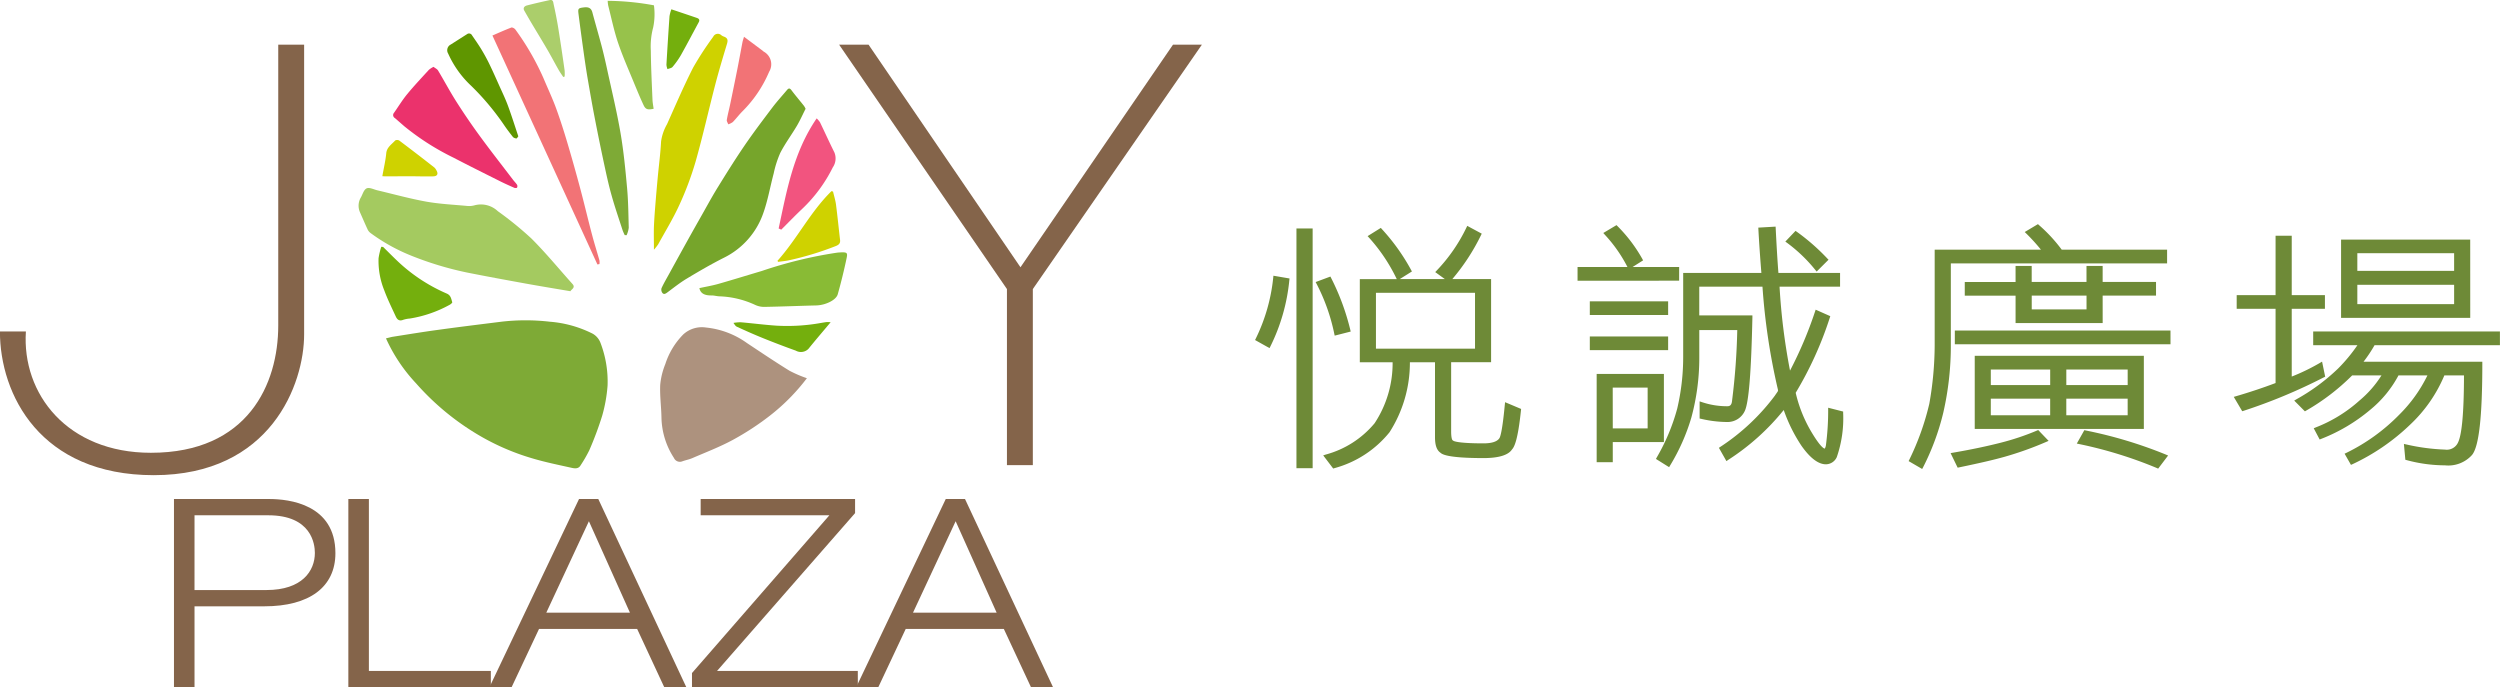 <svg xmlns="http://www.w3.org/2000/svg" xmlns:xlink="http://www.w3.org/1999/xlink" width="196.176" height="53.923" viewBox="0 0 196.176 53.923">
  <defs>
    <clipPath id="clip-path">
      <rect width="196.176" height="53.923" fill="none"/>
    </clipPath>
  </defs>
  <g id="Component_10_1" data-name="Component 10 – 1" clip-path="url(#clip-path)">
    <g id="Group_9" data-name="Group 9" transform="translate(0 0)">
      <g id="Group_1" data-name="Group 1" transform="translate(28.133)">
        <path id="Path_1" data-name="Path 1" d="M74.8,78.492c.23-.055.406-.107.589-.135,1.175-.184,2.349-.379,3.527-.537,1.641-.227,3.286-.428,4.928-.634a16.483,16.483,0,0,1,3.82,0,9,9,0,0,1,3.362.942,1.387,1.387,0,0,1,.6.7,8.5,8.5,0,0,1,.563,3.36,11.717,11.717,0,0,1-.421,2.368,26.457,26.457,0,0,1-1.017,2.724,10.762,10.762,0,0,1-.682,1.179c-.165.286-.457.247-.711.189-1.031-.23-2.072-.441-3.079-.742a18.512,18.512,0,0,1-4.4-1.939,20.247,20.247,0,0,1-4.72-3.948A12.848,12.848,0,0,1,74.8,78.492" transform="translate(-72.645 -51.94)" fill="#7eaa36"/>
        <path id="Path_2" data-name="Path 2" d="M123.015,82.007a15.823,15.823,0,0,1-2.912,2.946,21.311,21.311,0,0,1-2.887,1.888c-1.025.557-2.137.981-3.216,1.447-.239.1-.508.151-.755.239a.506.506,0,0,1-.66-.26,6.01,6.01,0,0,1-.98-3.109c-.013-.877-.137-1.755-.1-2.627a5.677,5.677,0,0,1,.4-1.631,5.86,5.86,0,0,1,1.408-2.327,2.157,2.157,0,0,1,1.785-.543,6.658,6.658,0,0,1,3.215,1.219c1.1.729,2.2,1.471,3.332,2.169a9.4,9.4,0,0,0,1.372.59" transform="translate(-87.831 -52.329)" fill="#ad927e"/>
        <path id="Path_3" data-name="Path 3" d="M87.755,67.466c-1.185-.2-2.344-.391-3.5-.6-1.551-.281-3.1-.565-4.648-.874a25.814,25.814,0,0,1-4.367-1.326,14.385,14.385,0,0,1-3.18-1.774.757.757,0,0,1-.22-.272c-.208-.447-.4-.9-.6-1.349a1.268,1.268,0,0,1,.085-1.19c.129-.246.223-.592.443-.688s.559.091.846.157c1.273.3,2.536.652,3.825.885,1.053.188,2.137.238,3.21.338a1.568,1.568,0,0,0,.58-.049,1.924,1.924,0,0,1,1.825.459,26.813,26.813,0,0,1,2.64,2.148c1.139,1.137,2.151,2.375,3.221,3.567.27.3-.117.426-.157.569" transform="translate(-71.125 -44.613)" fill="#a4ca60"/>
        <path id="Path_4" data-name="Path 4" d="M122.972,47.641c-.225.447-.426.9-.678,1.331-.424.717-.93,1.395-1.307,2.13a8.089,8.089,0,0,0-.515,1.606c-.28,1.047-.46,2.124-.827,3.146a6.135,6.135,0,0,1-3.1,3.484c-.987.5-1.946,1.057-2.889,1.625-.536.321-1.025.712-1.525,1.083-.135.1-.272.189-.388.049a.42.42,0,0,1-.074-.377c.17-.375.383-.733.584-1.1q.682-1.245,1.369-2.485.536-.965,1.08-1.923c.443-.777.866-1.566,1.334-2.331.688-1.115,1.381-2.231,2.124-3.319.7-1.028,1.455-2.022,2.206-3.018.358-.473.764-.917,1.148-1.374.125-.15.216-.166.351.014.313.416.655.817.981,1.227a1.677,1.677,0,0,1,.128.23" transform="translate(-87.892 -39.103)" fill="#76a52b"/>
        <path id="Path_5" data-name="Path 5" d="M110.663,55.667c0-.668-.018-1.245,0-1.821.027-.662.082-1.325.135-1.985s.113-1.321.174-1.981c.086-.9.206-1.8.252-2.71a3.761,3.761,0,0,1,.467-1.356c.668-1.488,1.31-2.991,2.052-4.447a24.563,24.563,0,0,1,1.569-2.409.4.4,0,0,1,.658-.11.869.869,0,0,0,.206.1c.28.109.3.285.225.543-.323,1.069-.645,2.14-.926,3.218-.524,2.015-.975,4.044-1.544,6.047a24.655,24.655,0,0,1-1.266,3.38c-.482,1.061-1.1,2.069-1.667,3.1a3.805,3.805,0,0,1-.338.43" transform="translate(-87.482 -36.068)" fill="#cfd200"/>
        <path id="Path_6" data-name="Path 6" d="M78.93,43.146c.137.107.29.176.357.29.487.811.929,1.647,1.438,2.446.579.91,1.191,1.809,1.833,2.686.851,1.165,1.743,2.3,2.62,3.452.1.131.225.25.312.389a.242.242,0,0,1-.009.217c-.016.031-.141.04-.2.017-.405-.178-.811-.358-1.2-.557-1.2-.6-2.394-1.194-3.578-1.811a19.863,19.863,0,0,1-3.866-2.467c-.25-.217-.495-.436-.747-.649a.267.267,0,0,1-.061-.407c.344-.488.652-1,1.031-1.461.541-.658,1.13-1.281,1.707-1.913a1.844,1.844,0,0,1,.363-.233" transform="translate(-73.044 -37.9)" fill="#eb326c"/>
        <path id="Path_7" data-name="Path 7" d="M89.05,38.505c.486-.209.978-.431,1.484-.625.07-.028.252.066.311.148a20.386,20.386,0,0,1,2.224,3.857c.324.77.681,1.528.968,2.307.329.9.618,1.807.89,2.722.359,1.208.7,2.423,1.024,3.638.321,1.2.6,2.4.92,3.6.178.676.389,1.341.578,2.011a1.031,1.031,0,0,1,0,.276l-.16.033C94.555,50.5,91.816,44.535,89.05,38.505" transform="translate(-78.542 -35.719)" fill="#f27376"/>
        <path id="Path_8" data-name="Path 8" d="M104.186,53.049a3.852,3.852,0,0,1-.168-.383c-.29-.9-.6-1.792-.854-2.7-.21-.736-.376-1.484-.538-2.233q-.41-1.9-.781-3.812c-.208-1.065-.392-2.132-.576-3.2-.116-.684-.216-1.371-.312-2.059q-.209-1.491-.4-2.983c-.052-.412-.012-.447.43-.5.386-.047.576.079.659.391.232.869.486,1.735.716,2.6.167.633.314,1.272.451,1.909.361,1.659.761,3.313,1.047,4.982.244,1.43.383,2.874.513,4.318.092,1.028.1,2.059.128,3.089a2.052,2.052,0,0,1-.168.588Z" transform="translate(-83.296 -34.599)" fill="#7eaa36"/>
        <path id="Path_9" data-name="Path 9" d="M116.749,70.783c.483-.105.995-.192,1.476-.327,1.151-.328,2.28-.679,3.423-1.018a34.121,34.121,0,0,1,5.817-1.424c.06-.006.118-.018.179-.023.674-.045.755-.022.665.414q-.3,1.436-.7,2.86c-.131.467-.976.858-1.683.876-1.358.033-2.716.09-4.076.115a1.666,1.666,0,0,1-.705-.148,7.2,7.2,0,0,0-2.846-.682c-.2-.01-.39-.07-.586-.069-.557.01-.876-.158-.962-.575" transform="translate(-90.003 -48.174)" fill="#89bb35"/>
        <path id="Path_10" data-name="Path 10" d="M104.484,34.307a20.59,20.59,0,0,1,3.626.353,5.121,5.121,0,0,1-.059,1.731,5.766,5.766,0,0,0-.185,1.844c.012,1.278.077,2.554.13,3.832.009.238.059.477.089.711-.473.1-.633.049-.795-.3-.25-.533-.474-1.079-.7-1.623-.44-1.079-.919-2.146-1.292-3.244-.325-.961-.526-1.956-.777-2.935a2.866,2.866,0,0,1-.041-.373" transform="translate(-84.928 -34.242)" fill="#97c24b"/>
        <path id="Path_11" data-name="Path 11" d="M74.16,67.243c.356.348.7.7,1.065,1.047a13.211,13.211,0,0,0,3.927,2.61c.336.144.348.424.433.676.015.045-.113.16-.2.205A9.614,9.614,0,0,1,76.26,72.86a2.37,2.37,0,0,0-.519.1c-.33.135-.485-.037-.589-.264-.312-.676-.643-1.346-.9-2.042a6.157,6.157,0,0,1-.449-2.524,5.463,5.463,0,0,1,.213-.9c.048.006.1.009.142.013" transform="translate(-72.23 -47.865)" fill="#74af0d"/>
        <path id="Path_12" data-name="Path 12" d="M88.579,46.753c-.061.072-.108.166-.141.162a.443.443,0,0,1-.272-.106c-.267-.338-.528-.682-.764-1.037a20.2,20.2,0,0,0-2.514-2.982,7.831,7.831,0,0,1-1.811-2.534.5.5,0,0,1,.2-.709c.426-.271.855-.543,1.28-.815a.262.262,0,0,1,.393.092c.253.369.513.737.743,1.12.22.363.423.736.607,1.113.271.557.521,1.121.772,1.684.237.526.489,1.048.689,1.587.295.8.548,1.608.822,2.425" transform="translate(-76.042 -36.051)" fill="#5f9600"/>
        <path id="Path_13" data-name="Path 13" d="M127.2,65.251c1.548-1.726,2.571-3.831,4.242-5.471.042.014.081.026.121.038.079.342.186.679.232,1.025.12.921.21,1.845.318,2.765.032.263-.091.387-.331.481a24.034,24.034,0,0,1-3.666,1.116c-.283.063-.576.084-.863.127-.018-.028-.035-.055-.054-.08" transform="translate(-94.326 -44.783)" fill="#cfd200"/>
        <path id="Path_14" data-name="Path 14" d="M127.364,58.68c.637-2.966,1.158-5.967,2.984-8.638a1.887,1.887,0,0,1,.261.307c.379.786.737,1.58,1.127,2.36a1.237,1.237,0,0,1-.124,1.18,11.541,11.541,0,0,1-2.412,3.265c-.557.525-1.088,1.078-1.631,1.62-.068-.03-.138-.063-.206-.094" transform="translate(-94.396 -40.753)" fill="#f2547f"/>
        <path id="Path_15" data-name="Path 15" d="M121.769,39.117l1.444,1.08c.036.025.064.059.1.084a1.131,1.131,0,0,1,.427,1.589,9.732,9.732,0,0,1-2.112,3.118c-.259.264-.48.56-.739.825a1.252,1.252,0,0,1-.355.175c-.04-.117-.132-.24-.113-.349.069-.41.179-.815.264-1.225q.288-1.38.564-2.761c.139-.7.264-1.4.4-2.106.023-.119.066-.232.123-.43" transform="translate(-91.521 -36.233)" fill="#f27376"/>
        <path id="Path_16" data-name="Path 16" d="M96.343,40.242c-.122-.185-.256-.365-.363-.555-.308-.541-.594-1.09-.907-1.626-.386-.662-.789-1.317-1.181-1.977-.207-.346-.41-.7-.608-1.049-.116-.2-.006-.353.2-.409.6-.154,1.2-.293,1.8-.422.274-.056.271.189.3.322.138.617.261,1.24.363,1.864.179,1.11.343,2.219.5,3.332a3.127,3.127,0,0,1,0,.481c-.038.012-.073.025-.111.039" transform="translate(-80.274 -34.197)" fill="#abce6b"/>
        <path id="Path_17" data-name="Path 17" d="M74.314,55.778c.11-.627.251-1.213.308-1.809.046-.465.428-.692.7-.994a.34.34,0,0,1,.314,0q1.4,1.052,2.768,2.127a.8.8,0,0,1,.162.231c.152.263.063.449-.259.457-.6.016-1.193-.006-1.79-.008-.638,0-1.276.006-1.914.008-.076,0-.153-.006-.293-.012" transform="translate(-72.445 -41.951)" fill="#cfd200"/>
        <path id="Path_18" data-name="Path 18" d="M112.736,35.444c.7.236,1.353.454,2,.676.174.059.238.166.144.336-.47.867-.924,1.74-1.409,2.6a6.364,6.364,0,0,1-.648.911c-.079.094-.26.115-.395.172a1.239,1.239,0,0,1-.083-.344q.11-1.9.242-3.812a2.964,2.964,0,0,1,.145-.539" transform="translate(-88.183 -34.713)" fill="#74af0d"/>
        <path id="Path_19" data-name="Path 19" d="M128.936,77.324c-.607.725-1.186,1.4-1.738,2.083a.821.821,0,0,1-.994.144c-.866-.311-1.721-.637-2.558-.975-.707-.285-1.392-.59-2.064-.9-.138-.064-.185-.2-.274-.3a3.156,3.156,0,0,1,.581-.051c.926.08,1.84.2,2.767.264a14.939,14.939,0,0,0,3.5-.207c.154-.025.305-.053.461-.072a2.4,2.4,0,0,1,.321.012" transform="translate(-91.89 -52.036)" fill="#74af0d"/>
      </g>
      <g id="Group_8" data-name="Group 8" transform="translate(0 3.504)">
        <g id="Group_7" data-name="Group 7" transform="translate(13.651 35.654)">
          <g id="Group_2" data-name="Group 2">
            <path id="Path_20" data-name="Path 20" d="M46.911,101.434h7.182c1.914,0,4.916.579,4.916,3.992,0,2.495-1.939,3.911-5.294,3.911H47.95v6.346H46.911Zm1.039,7.143h5.931c3.049,0,4.088-1.7,4.088-3.173,0-1.057-.569-3.212-3.948-3.212H47.95Z" transform="translate(-46.624 -101.176)" fill="#84644a"/>
            <path id="Path_21" data-name="Path 21" d="M48.034,115.759H46.421V100.994H53.89c1.566,0,5.2.412,5.2,4.25,0,2.651-2.035,4.17-5.579,4.17H48.034Zm-1.041-.516h.468v-6.35h6.05c3.23,0,5.007-1.295,5.007-3.649,0-3.247-2.9-3.731-4.629-3.731h-6.9Zm6.685-6.588H47.462v-6.9h6.358c4.029,0,4.232,2.892,4.232,3.47C58.051,106.807,56.906,108.655,53.678,108.655Zm-5.645-.518h5.645c2.8,0,3.8-1.5,3.8-2.914,0-.692-.263-2.952-3.659-2.952H48.034Z" transform="translate(-46.421 -100.994)" fill="#84644a"/>
          </g>
          <g id="Group_3" data-name="Group 3" transform="translate(13.684)">
            <path id="Path_22" data-name="Path 22" d="M70.252,101.434h1.041v13.488h9.569v.761H70.252Z" transform="translate(-69.966 -101.176)" fill="#84644a"/>
            <path id="Path_23" data-name="Path 23" d="M80.946,115.759H69.764V100.994h1.612v13.489h9.569Zm-10.608-.516H80.374V115H70.806V101.512h-.468Z" transform="translate(-69.764 -100.994)" fill="#84644a"/>
          </g>
          <g id="Group_4" data-name="Group 4" transform="translate(24.757)">
            <path id="Path_24" data-name="Path 24" d="M97.312,101.434l6.661,14.249h-1.11l-2.126-4.572H92.656l-2.15,4.572H89.4l6.781-14.249Zm3.093,8.921-3.613-8.061h-.049l-3.756,8.061Z" transform="translate(-88.96 -101.176)" fill="#84644a"/>
            <path id="Path_25" data-name="Path 25" d="M104.1,115.759h-1.732l-2.126-4.57h-7.7l-2.151,4.57H88.653l7.028-14.765h1.512Zm-1.352-.516h.488l-6.42-13.73h-.756l-6.537,13.73h.489l2.151-4.571h8.459Zm-2.222-4.812H92.249l4-8.576h.43Zm-7.413-.518h6.563l-3.219-7.176Z" transform="translate(-88.653 -100.994)" fill="#84644a"/>
          </g>
          <g id="Group_5" data-name="Group 5" transform="translate(40.649)">
            <path id="Path_26" data-name="Path 26" d="M116.934,101.434H128.48v.759l-11.144,12.73h11.357v.761H116.25v-.761l11.1-12.73H116.934Z" transform="translate(-115.964 -101.176)" fill="#84644a"/>
            <path id="Path_27" data-name="Path 27" d="M128.778,115.759H115.762v-1.109l10.781-12.379h-10.1v-1.276h12.117V102.1l-10.829,12.382h11.043Zm-12.445-.516h11.873V115H116.535l11.457-13.082v-.406H117.02v.24h10.724l-11.411,13.08Z" transform="translate(-115.762 -100.994)" fill="#84644a"/>
          </g>
          <g id="Group_6" data-name="Group 6" transform="translate(53.536)">
            <path id="Path_28" data-name="Path 28" d="M146.4,101.434l6.665,14.249h-1.111l-2.127-4.572h-8.08l-2.149,4.572h-1.111l6.781-14.249Zm3.1,8.921-3.616-8.061h-.047l-3.756,8.061Z" transform="translate(-138.051 -101.176)" fill="#84644a"/>
            <path id="Path_29" data-name="Path 29" d="M153.188,115.759h-1.73l-2.129-4.57h-7.7l-2.151,4.57h-1.733l7.026-14.765h1.511Zm-1.352-.516h.489l-6.421-13.73h-.758l-6.533,13.73h.487l2.152-4.571h8.459Zm-2.222-4.812h-8.276l4-8.576h.429Zm-7.413-.518h6.563l-3.217-7.176Z" transform="translate(-137.744 -100.994)" fill="#84644a"/>
          </g>
        </g>
        <path id="Path_30" data-name="Path 30" d="M25.167,62.679c-.324,4.9,3.248,9.521,9.809,9.521,7.626,0,9.993-5.408,9.993-9.982V40.174H47V62.91c0,3.882-2.6,11.047-11.8,11.047-8.918,0-12.071-6.332-12.071-11.278Z" transform="translate(-23.135 -40.174)" fill="#84644a"/>
        <path id="Path_31" data-name="Path 31" d="M161.658,40.174h2.266L150.658,59.352V73.171h-2.032V59.352l-13.17-19.178h2.31l11.922,17.469Z" transform="translate(-69.611 -40.174)" fill="#84644a"/>
      </g>
    </g>
    <g id="Group_14" data-name="Group 14" transform="translate(98.485 17.587)">
      <g id="Group_10" data-name="Group 10" transform="translate(0 0.14)">
        <path id="Path_32" data-name="Path 32" d="M47.948,137.968a14.771,14.771,0,0,1-1.469,5.151l-.871-.491a14.131,14.131,0,0,0,1.385-4.82Zm1.826-3.891V152.6h-.958V134.078Zm2.962,7.843-.956.244a15.07,15.07,0,0,0-1.406-3.952l.872-.323A18.54,18.54,0,0,1,52.736,141.92Zm11.048-3.867v6.239H60.641v5.553c0,.509.071.772.2.829a5.75,5.75,0,0,0,2.5.266c.712,0,1.159-.161,1.357-.443a8.591,8.591,0,0,0,.469-2.72l.957.406a7.042,7.042,0,0,1-.668,3c-.266.405-.956.627-2.115.627-1.916,0-3.007-.14-3.276-.383-.265-.181-.378-.547-.378-1.113v-6.021H57.414c-.156,2.574-.69,4.418-1.581,5.553A8.242,8.242,0,0,1,51.6,152.6l-.6-.794a7.678,7.678,0,0,0,3.917-2.512,8.808,8.808,0,0,0,1.45-5.005H53.785v-6.239Zm-6.259-.795-.867.549a13.874,13.874,0,0,0-2.185-3.244l.78-.487A15.749,15.749,0,0,1,57.525,137.259Zm5.3,6.243V138.84H54.74V143.5Zm.18-9.1a16.04,16.04,0,0,1-2.365,3.565l-.867-.627a12.99,12.99,0,0,0,2.361-3.406Z" transform="translate(-45.411 -133.733)" fill="#6e8a37"/>
        <path id="Path_33" data-name="Path 33" d="M51.5,152.728l-.784-1.032.189-.062a7.535,7.535,0,0,0,3.843-2.459,8.54,8.54,0,0,0,1.414-4.786H53.588v-6.523h2.9l-.022-.049a13.546,13.546,0,0,0-2.159-3.209l-.107-.117,1.037-.646.088.1a16.005,16.005,0,0,1,2.292,3.208l.06.11-.956.6h3.543l-.759-.55.108-.112a13.033,13.033,0,0,0,2.335-3.368l.069-.148,1.139.613-.056.114a16.434,16.434,0,0,1-2.254,3.451h3.044v6.523H60.755V149.8c0,.632.109.7.113.706l.055.039c.008.009.242.208,2.373.208.628,0,1.051-.131,1.228-.381.059-.063.231-.4.442-2.65l.021-.2,1.258.53-.01.1c-.243,2.347-.52,2.881-.706,3.08-.288.443-1.045.676-2.233.676-2.916,0-3.269-.319-3.384-.424-.286-.195-.424-.584-.424-1.215v-5.88h-1.97a10.123,10.123,0,0,1-1.6,5.494,8.355,8.355,0,0,1-4.3,2.81Zm-.3-.891.419.549a7.978,7.978,0,0,0,4.045-2.662c.878-1.124,1.4-2.968,1.555-5.484l.008-.134H59.8v6.163c0,.534.1.85.319,1,.129.115.662.355,3.18.355,1.056,0,1.742-.195,1.982-.557.181-.2.424-.83.637-2.842l-.659-.277c-.228,2.329-.409,2.514-.486,2.594a1.735,1.735,0,0,1-1.474.5c-2.164,0-2.5-.2-2.6-.3-.179-.1-.253-.387-.253-.939v-5.695h3.141v-5.958H53.9v5.958h2.589l-.008.149A8.967,8.967,0,0,1,55,149.336,7.649,7.649,0,0,1,51.2,151.837Zm8.76-14.56.617.45a16.12,16.12,0,0,0,2.188-3.311l-.6-.322A13.36,13.36,0,0,1,59.957,137.277Zm-5.3-2.727a13.881,13.881,0,0,1,2.026,3l.6-.381a15.261,15.261,0,0,0-2.1-2.943ZM49.887,152.7H48.616V133.891h1.271Zm-.96-.282h.649V134.173h-.649Zm14.01-8.816H54.543v-4.946h8.394Zm-8.083-.282h7.774v-4.38H54.854Zm-8.351-.041-1.135-.635.057-.114a14.1,14.1,0,0,0,1.369-4.779l.015-.153,1.264.216-.015.128a14.908,14.908,0,0,1-1.483,5.195Zm-.74-.744.607.337a14.7,14.7,0,0,0,1.367-4.83l-.653-.11A14.34,14.34,0,0,1,45.763,142.533Zm5.854-.236-.033-.149a15.027,15.027,0,0,0-1.39-3.918l-.072-.137,1.158-.432.062.122a18.582,18.582,0,0,1,1.5,4.063l.031.131Zm-1.072-4.056a15.527,15.527,0,0,1,1.311,3.7l.653-.166a18.158,18.158,0,0,0-1.387-3.749Z" transform="translate(-45.368 -133.689)" fill="#6e8a37"/>
      </g>
      <g id="Group_11" data-name="Group 11" transform="translate(25.309 0.076)">
        <path id="Path_34" data-name="Path 34" d="M84.054,137.08v.791H76.393v-.791Zm-.869,2.7v.791H77.348v-.791Zm0,2.755v.791H77.348v-.791Zm-.333,8.008H78.843v1.581h-.96V145.47h4.969Zm-1.671-14.168-.868.547a11.387,11.387,0,0,0-1.826-2.615l.781-.468A11.67,11.67,0,0,1,81.181,136.372Zm.712,13.376V146.26h-3.05v3.488Zm14.792-11.413H91.919a44.9,44.9,0,0,0,.934,7.156,30.627,30.627,0,0,0,2.159-5.006l.87.382a28.385,28.385,0,0,1-2.7,5.92,11.03,11.03,0,0,0,1.315,3.242c.511.85.891,1.3,1.135,1.3.113,0,.2-.139.246-.382a19.5,19.5,0,0,0,.175-2.778l.871.224a9.1,9.1,0,0,1-.489,3.4.8.8,0,0,1-.712.487c-.534,0-1.137-.465-1.784-1.379a12.328,12.328,0,0,1-1.468-3.058,18.058,18.058,0,0,1-4.5,4.115l-.445-.791a17.012,17.012,0,0,0,4.321-4.054c.09-.143.2-.282.289-.446a.175.175,0,0,1-.021-.1,52.5,52.5,0,0,1-1.227-8.232H85.637v2.533H89.8c-.09,4.178-.269,6.61-.579,7.3a1.323,1.323,0,0,1-1.248.79,9.043,9.043,0,0,1-2-.241v-1.033a6.241,6.241,0,0,0,2,.326c.313,0,.489-.165.534-.511a54.4,54.4,0,0,0,.424-5.754h-3.3v2.331a17.884,17.884,0,0,1-.626,4.661,15.644,15.644,0,0,1-1.646,3.709l-.78-.487a15.934,15.934,0,0,0,1.624-3.891,17.713,17.713,0,0,0,.469-4.035v-6.486h6.148c-.09-1.113-.181-2.309-.246-3.567l1.048-.061c.066,1.319.134,2.535.222,3.628h4.835Zm-.959-1.963-.714.708a12.106,12.106,0,0,0-2.249-2.15l.6-.625A17.316,17.316,0,0,1,95.726,136.372Z" transform="translate(-76.237 -133.652)" fill="#6e8a37"/>
        <path id="Path_35" data-name="Path 35" d="M83.385,152.609l-1.033-.647.059-.109A15.786,15.786,0,0,0,84.024,148a17.675,17.675,0,0,0,.465-4.005v-6.628h6.136c-.076-.941-.166-2.153-.234-3.416l-.007-.14,1.358-.079.007.144c.059,1.163.127,2.386.213,3.491H96.8v1.075H92.051a49.264,49.264,0,0,0,.822,6.589,31.074,31.074,0,0,0,1.959-4.623l.053-.158,1.148.509-.038.117a28.267,28.267,0,0,1-2.677,5.895,10.718,10.718,0,0,0,1.279,3.151c.706,1.168.959,1.229,1,1.229a.676.676,0,0,0,.093-.268,20.6,20.6,0,0,0,.176-2.757l0-.182,1.176.3,0,.11a9.3,9.3,0,0,1-.5,3.466.949.949,0,0,1-.852.563c-.593,0-1.234-.484-1.911-1.441a12.4,12.4,0,0,1-1.4-2.82,18.224,18.224,0,0,1-4.353,3.911l-.144.1-.59-1.043.108-.073a16.832,16.832,0,0,0,4.283-4.019c.03-.047.066-.1.107-.158s.1-.139.143-.219a.367.367,0,0,1-.007-.087,50.663,50.663,0,0,1-1.215-8.089h-4.96v2.251h4.17l0,.145c-.093,4.324-.282,6.657-.592,7.344a1.488,1.488,0,0,1-1.391.879,9.18,9.18,0,0,1-2.04-.249l-.119-.025v-1.346l.207.069a6.18,6.18,0,0,0,1.952.314c.173,0,.337-.044.38-.379a52.732,52.732,0,0,0,.415-5.6h-2.98v2.189a17.83,17.83,0,0,1-.627,4.693,15.873,15.873,0,0,1-1.662,3.745Zm-.636-.74.527.331a15.825,15.825,0,0,0,1.553-3.542,17.663,17.663,0,0,0,.62-4.625v-2.474H89.06l-.007.145a53.548,53.548,0,0,1-.427,5.778.637.637,0,0,1-.686.623,6.6,6.6,0,0,1-1.851-.265v.72a8.646,8.646,0,0,0,1.851.215,1.166,1.166,0,0,0,1.109-.711c.285-.63.468-2.952.561-7.093H85.448v-2.814H91l.012.129a51.7,51.7,0,0,0,1.221,8.206l0,.059.034.063-.029.077a2.866,2.866,0,0,1-.187.293l-.105.158a16.949,16.949,0,0,1-4.256,4.022l.3.541a17.67,17.67,0,0,0,4.318-3.986l.181-.243.092.285a12.383,12.383,0,0,0,1.453,3.029c.607.856,1.179,1.309,1.652,1.309a.661.661,0,0,0,.575-.41,8.946,8.946,0,0,0,.47-3.231l-.564-.148A17.925,17.925,0,0,1,96,150.933c-.076.409-.258.5-.4.5-.219,0-.546-.161-1.272-1.37A11.064,11.064,0,0,1,93,146.781l-.014-.055.03-.049a27.847,27.847,0,0,0,2.644-5.772l-.589-.26a30.037,30.037,0,0,1-2.116,4.87l-.191.347-.1-.378a45.868,45.868,0,0,1-.939-7.178l-.011-.15H96.5v-.509H91.672l-.01-.129c-.089-1.1-.155-2.323-.216-3.491l-.739.044c.071,1.278.162,2.5.238,3.425l.012.151H84.8v6.343a18.015,18.015,0,0,1-.467,4.063A15.879,15.879,0,0,1,82.749,151.869Zm-3.785.351H77.7v-6.93h5.276v5.348H78.964Zm-.957-.285h.646v-1.582h4.01v-4.781H78.007Zm4.009-2.087H78.653v-3.772h3.363Zm-3.052-.282H81.7v-3.2h-2.74Zm4.344-6.144H77.162v-1.069h6.146Zm-5.837-.282H83v-.508H77.471Zm5.837-2.472H77.162v-1.073h6.146Zm-5.837-.285H83v-.508H77.471Zm6.7-2.407H76.2V136.9h3.916a11.272,11.272,0,0,0-1.784-2.542l-.112-.126,1.037-.618.088.09a11.67,11.67,0,0,1,1.939,2.564l.059.112-.823.52h3.653Zm-7.661-.287h7.353v-.51H76.513Zm2.168-3.4a11.479,11.479,0,0,1,1.661,2.372l.6-.38a11.313,11.313,0,0,0-1.741-2.3Zm16.284,2.97-.113-.139A12,12,0,0,0,92.634,135l-.129-.094.8-.84.117.082a16.592,16.592,0,0,1,2.38,2.088l.093.093Zm-2.014-2.389a12.366,12.366,0,0,1,2.039,1.944l.492-.49a16.6,16.6,0,0,0-2.134-1.868Z" transform="translate(-76.203 -133.612)" fill="#6e8a37"/>
      </g>
      <g id="Group_12" data-name="Group 12" transform="translate(51.286)">
        <path id="Path_36" data-name="Path 36" d="M119.827,135.706h8.2v.79H111.052v6.525a23.228,23.228,0,0,1-.6,5.328,19.3,19.3,0,0,1-1.559,4.219l-.8-.465a20.814,20.814,0,0,0,1.581-4.418,27.107,27.107,0,0,0,.424-4.62v-7.359h8.485a14.124,14.124,0,0,0-1.337-1.5l.782-.468A12.193,12.193,0,0,1,119.827,135.706Zm-1.2,14.817a26.61,26.61,0,0,1-3.23,1.153c-1,.282-2.183.547-3.563.83l-.424-.871c1.4-.243,2.651-.506,3.766-.79a20.239,20.239,0,0,0,2.852-.952Zm9.665-8.475v.793H111.675v-.793Zm-11.848-3.808v-1.255h.957v1.255h4.613v-1.255h.957v1.255h4.188v.791h-4.188v2.146h-6.527v-2.146h-3.986v-.791Zm9.756,5.8v5.45H113.235v-5.45Zm-7.038,2.29v-1.5h-4.966v1.5Zm0,2.371v-1.581h-4.966V148.7Zm-1.761-8.31h4.613v-1.356H117.4Zm2.718,5.939h5.123v-1.5h-5.123Zm0,2.371h5.123v-1.581h-5.123Zm7.908,3.078-.6.794a33.129,33.129,0,0,0-6.1-1.888l.447-.789A34.041,34.041,0,0,1,128.025,151.775Z" transform="translate(-107.895 -133.558)" fill="#6e8a37"/>
        <path id="Path_37" data-name="Path 37" d="M108.914,152.733l-1.062-.618.053-.109a20.682,20.682,0,0,0,1.57-4.391,26.7,26.7,0,0,0,.421-4.59v-7.5h8.339a15.111,15.111,0,0,0-1.146-1.263l-.127-.123,1.037-.619.089.08a12.1,12.1,0,0,1,1.778,1.925h8.268V136.6h-16.97v6.385a23.487,23.487,0,0,1-.6,5.361,19.371,19.371,0,0,1-1.572,4.243Zm-.672-.727.541.311a19.011,19.011,0,0,0,1.475-4.034,23.21,23.21,0,0,0,.6-5.3v-6.666h16.97v-.509H119.7l-.047-.061a11.675,11.675,0,0,0-1.695-1.863l-.523.313a13.168,13.168,0,0,1,1.226,1.39l.171.222h-8.628v7.219a26.839,26.839,0,0,1-.425,4.64A20.746,20.746,0,0,1,108.242,152.006Zm19.191.7-.117-.053a33.453,33.453,0,0,0-6.074-1.874l-.193-.041.591-1.05.117.025a34.5,34.5,0,0,1,6.29,1.893l.166.071Zm-5.926-2.16a33.835,33.835,0,0,1,5.822,1.8l.421-.555a34.421,34.421,0,0,0-5.944-1.775Zm-9.808,2.083-.554-1.141.192-.034c1.377-.236,2.64-.5,3.753-.785a19.812,19.812,0,0,0,2.825-.947l.106-.044.814.849-.185.081a26.375,26.375,0,0,1-3.249,1.163c-.9.254-1.973.5-3.577.834Zm-.112-.927.291.6c1.53-.317,2.558-.557,3.428-.8a26.766,26.766,0,0,0,3.026-1.067l-.392-.407a20.343,20.343,0,0,1-2.767.913C114.1,151.215,112.9,151.47,111.587,151.7Zm14.722-2.112h-13.27v-5.736h13.27Zm-12.963-.286H126v-5.165H113.347Zm12-.506h-5.433v-1.863h5.433Zm-5.122-.282h4.815v-1.3h-4.815Zm-.958.282H114v-1.863h5.274Zm-4.967-.282h4.659v-1.3H114.3Zm11.048-2.087h-5.433v-1.784h5.433Zm-5.122-.283h4.815v-1.218h-4.815Zm-.958.283H114v-1.784h5.274Zm-4.967-.283h4.659v-1.218H114.3Zm14.1-3.2H111.477v-1.075H128.4Zm-16.613-.287h16.306v-.506H111.789Zm11.291-1.376h-6.835v-2.15h-3.987v-1.073h3.987V136.8h1.266v1.255h4.3V136.8h1.268v1.255h4.188v1.073h-4.188ZM116.555,141h6.217v-2.147h4.187v-.509h-4.187v-1.256h-.65v1.256H117.2v-1.256h-.646v1.256h-3.988v.509h3.988Zm5.567-.506H117.2v-1.642h4.921Zm-4.61-.285h4.3V139.13h-4.3Z" transform="translate(-107.852 -133.519)" fill="#6e8a37"/>
      </g>
      <g id="Group_13" data-name="Group 13" transform="translate(76.796 0.909)">
        <path id="Path_38" data-name="Path 38" d="M142.415,139.464V134.8h.958v4.661h2.6v.79h-2.6v5.674a16.794,16.794,0,0,0,2.425-1.154l.18.869a42.856,42.856,0,0,1-6.259,2.615l-.511-.869c1.183-.345,2.25-.712,3.208-1.075v-6.06h-3.052v-.79Zm17.305,2.855v.79h-9.776a11.556,11.556,0,0,1-1.071,1.584h9.468c0,4.131-.268,6.483-.782,7.09a2.343,2.343,0,0,1-2,.753,11.5,11.5,0,0,1-2.963-.408l-.088-.952a15.9,15.9,0,0,0,3.051.4,1.113,1.113,0,0,0,1.179-.667c.313-.671.469-2.472.469-5.435h-1.8a11.241,11.241,0,0,1-2.695,3.914,16.326,16.326,0,0,1-4.457,3.058l-.357-.627a14.914,14.914,0,0,0,4.21-3.042,11.115,11.115,0,0,0,2.318-3.3h-2.607a8.709,8.709,0,0,1-2.247,2.759,13.516,13.516,0,0,1-3.768,2.23l-.331-.63a11.568,11.568,0,0,0,3.5-2.15,8.306,8.306,0,0,0,1.868-2.21h-2.625a16.965,16.965,0,0,1-3.609,2.778l-.625-.628a15.814,15.814,0,0,0,3.318-2.452,12.155,12.155,0,0,0,1.673-2.068h-3.585v-.79Zm-2.337-7.217v5.858h-9.826V135.1Zm-.961,2.455V135.9h-7.9v1.661Zm0,2.615v-1.8h-7.9v1.8Z" transform="translate(-138.981 -134.658)" fill="#6e8a37"/>
        <path id="Path_39" data-name="Path 39" d="M155.507,152.645a11.557,11.557,0,0,1-3.007-.41l-.1-.027-.114-1.242.207.044a15.957,15.957,0,0,0,3.016.4.97.97,0,0,0,1.035-.58c.3-.641.451-2.4.457-5.24h-1.541a11.257,11.257,0,0,1-2.69,3.868,16.724,16.724,0,0,1-4.5,3.089l-.138.062-.5-.877.132-.063a14.963,14.963,0,0,0,4.168-3.009,11.249,11.249,0,0,0,2.2-3.071H151.86a8.833,8.833,0,0,1-2.241,2.718,13.67,13.67,0,0,1-3.806,2.256l-.137.055-.466-.881.142-.061a11.213,11.213,0,0,0,3.452-2.119,8.343,8.343,0,0,0,1.722-1.968h-2.3a17.172,17.172,0,0,1-3.6,2.756l-.109.063-.838-.844.157-.093a15.729,15.729,0,0,0,3.287-2.423,12.876,12.876,0,0,0,1.515-1.828h-3.47v-1.078h14.653v1.078h-9.839a11,11,0,0,1-.862,1.294h9.32v.144c0,4.179-.265,6.53-.812,7.178A2.5,2.5,0,0,1,155.507,152.645Zm-2.815-.657a11.16,11.16,0,0,0,2.815.375,2.2,2.2,0,0,0,1.876-.689c.343-.408.744-1.926.754-6.875H148.52l.178-.224a10.481,10.481,0,0,0,1.057-1.559l.044-.076h9.721v-.511H145.483v.511h3.7l-.131.21a12.585,12.585,0,0,1-1.69,2.094,16.141,16.141,0,0,1-3.194,2.385l.41.413a16.579,16.579,0,0,0,3.465-2.683l.046-.049h2.955l-.118.208a8.467,8.467,0,0,1-1.9,2.246,11.373,11.373,0,0,1-3.395,2.114l.2.375a13.326,13.326,0,0,0,3.584-2.15,8.559,8.559,0,0,0,2.215-2.711l.043-.081H154.6l-.087.194a11.419,11.419,0,0,1-2.343,3.349,15.12,15.12,0,0,1-4.118,3l.216.382a16.3,16.3,0,0,0,4.275-2.971,10.989,10.989,0,0,0,2.662-3.862l.039-.09h2.066v.14c0,3-.159,4.8-.479,5.489a1.275,1.275,0,0,1-1.325.753,15.239,15.239,0,0,1-2.878-.367ZM139.6,148.4l-.665-1.127.181-.053c1.06-.309,2.1-.655,3.1-1.033v-5.823h-3.051V139.29h3.051v-4.664h1.268v4.664h2.605v1.073h-2.605v5.317a16.154,16.154,0,0,0,2.188-1.059l.193-.114.244,1.182-.1.049a42.78,42.78,0,0,1-6.282,2.622Zm-.215-.964.364.616a42.9,42.9,0,0,0,6.011-2.514l-.116-.566a17.758,17.758,0,0,1-2.257,1.056l-.216.082V140.08h2.607v-.506h-2.607V134.91h-.648v4.665h-3.05v.506h3.05v6.295l-.092.039C141.448,146.786,140.424,147.132,139.382,147.436Zm18.106-6.365H147.356v-6.139h10.133Zm-9.825-.282h9.517v-5.571h-9.517Zm8.866-.506h-8.218V138.2h8.218Zm-7.9-.285h7.595v-1.521h-7.595Zm7.9-2.331h-8.218v-1.944h8.218Zm-7.9-.284h7.595V136h-7.595Z" transform="translate(-138.932 -134.626)" fill="#6e8a37"/>
      </g>
    </g>
  </g>
</svg>
